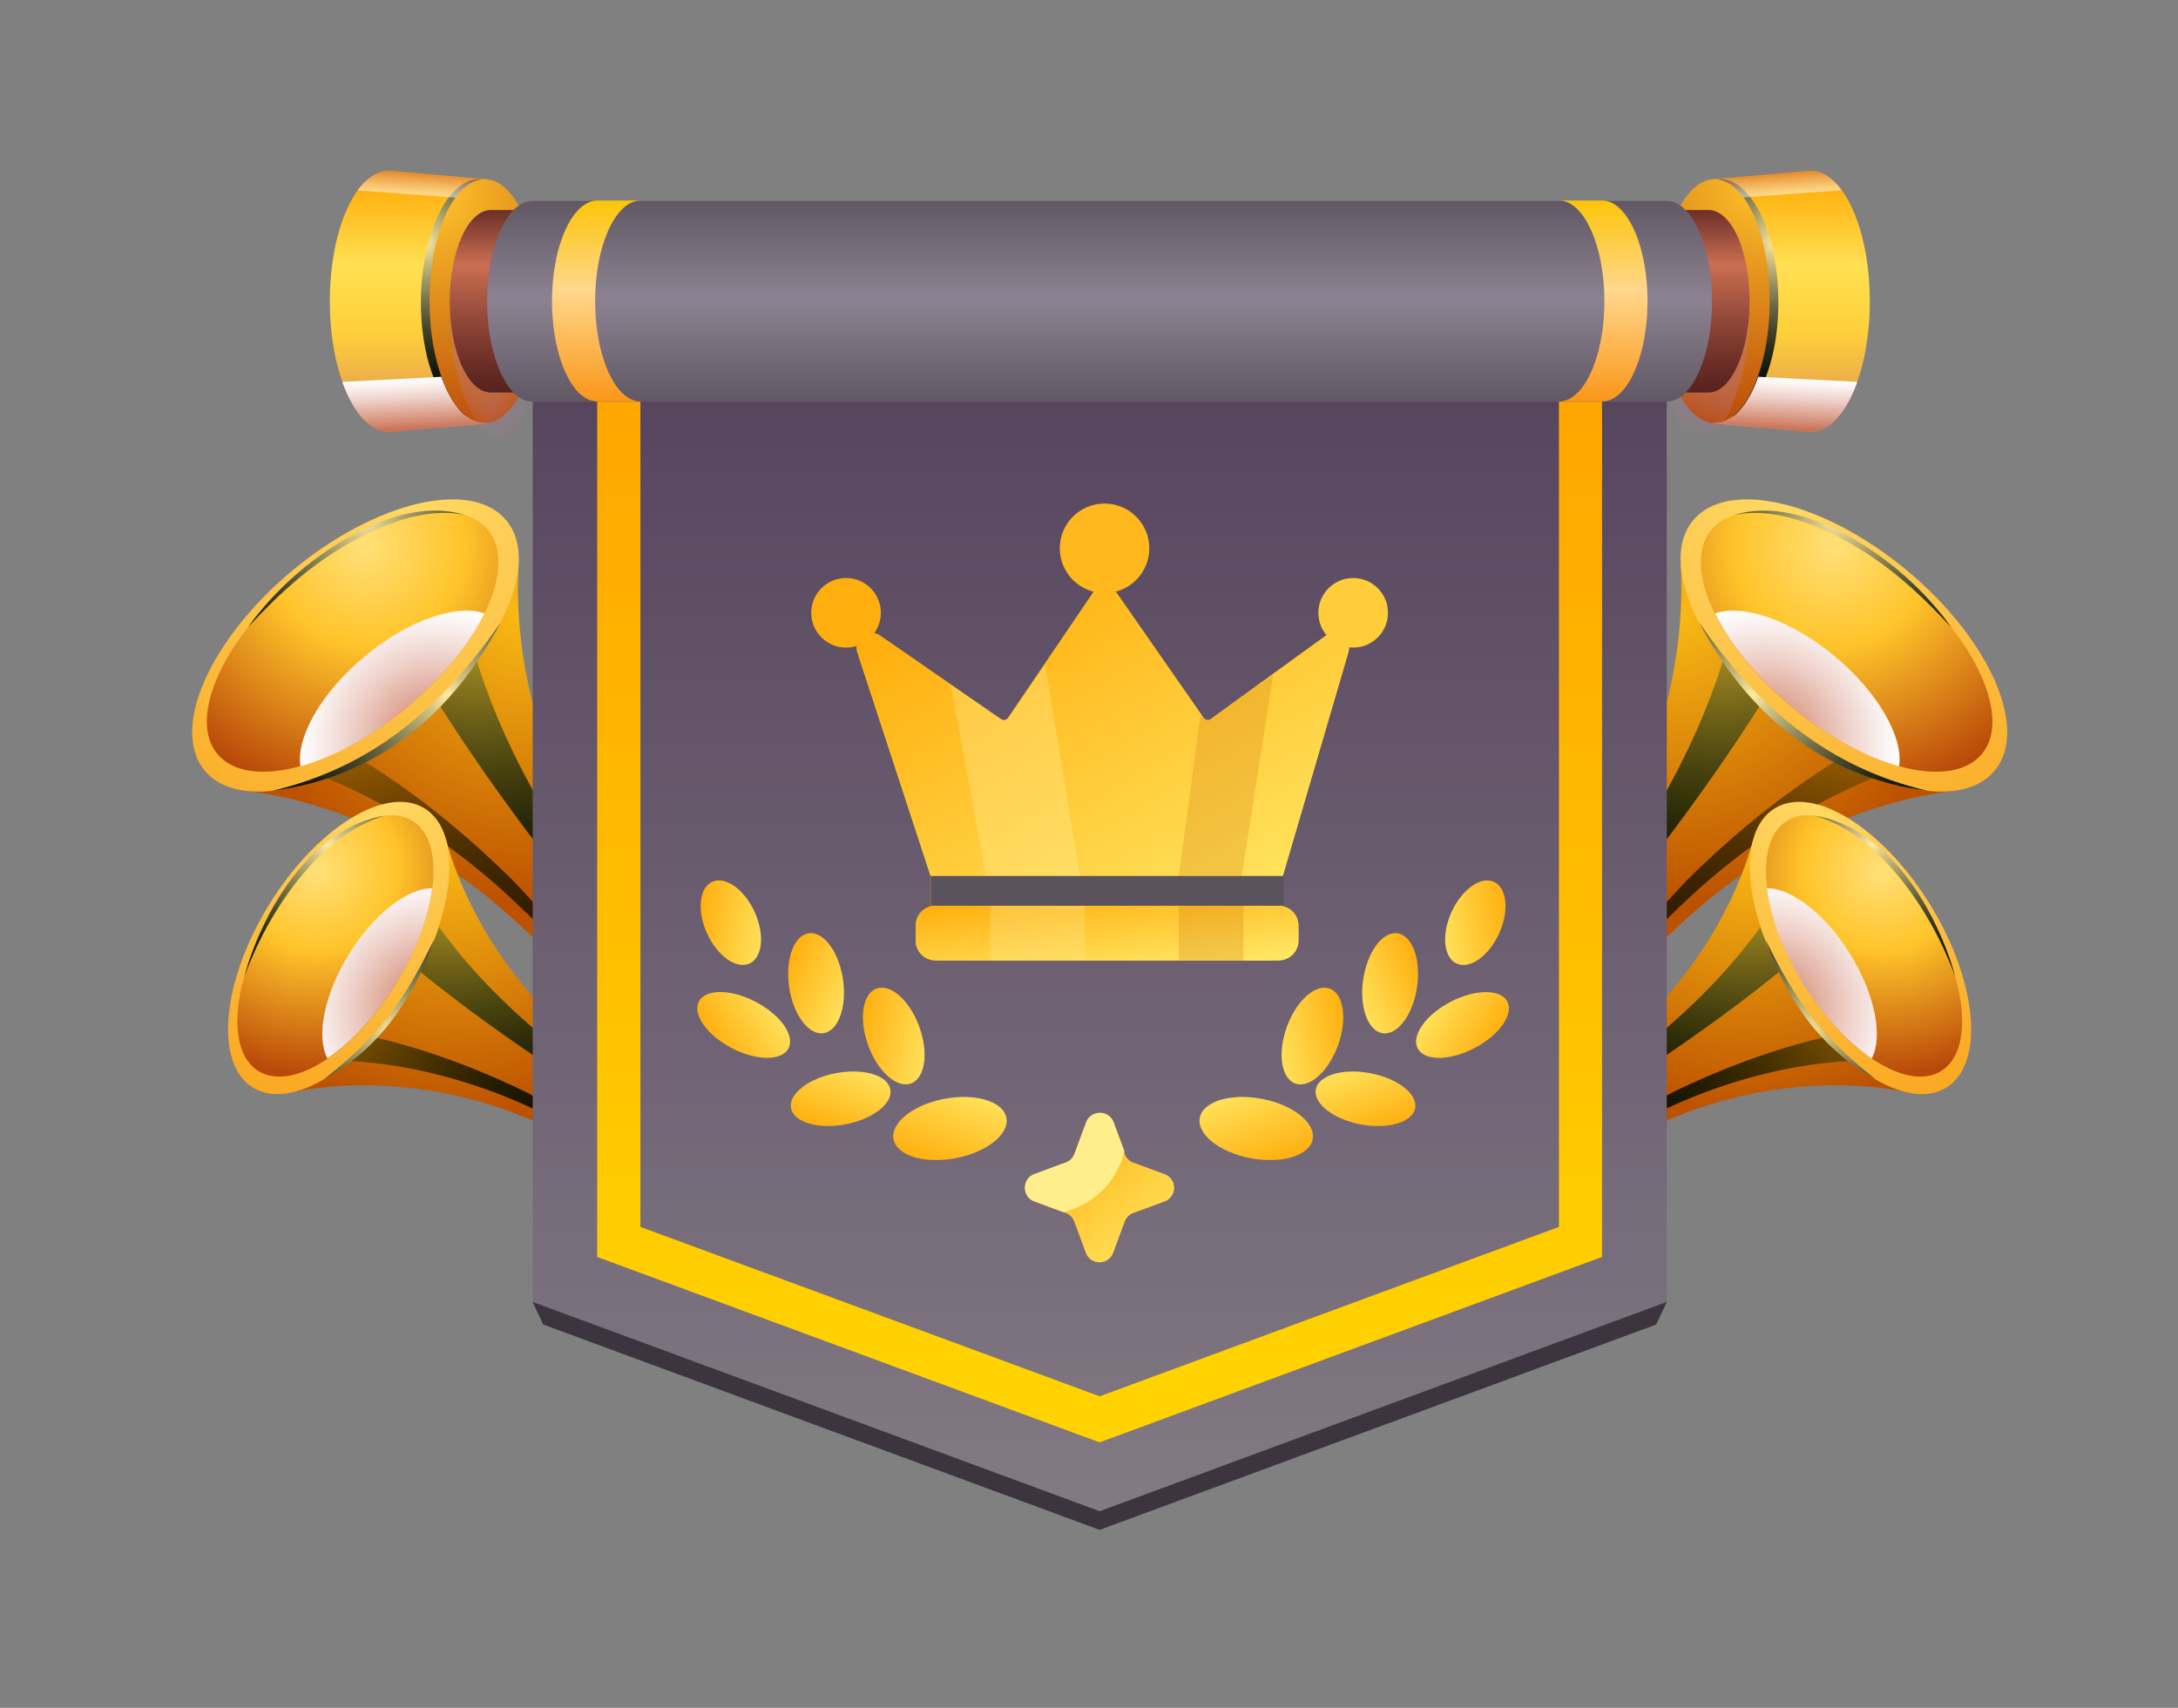 <svg xmlns="http://www.w3.org/2000/svg" width="51" height="40" fill="none" xmlns:v="https://vecta.io/nano"><rect width="100%" height="100%" fill="#808080" stroke="none"/><style><![CDATA[.B{fill-rule:evenodd}]]></style><mask id="A" maskUnits="userSpaceOnUse" x="0" y="0" width="51" height="40" mask-type="alpha"><path d="M0 6a6 6 0 0 1 6-6h45v40H6a6 6 0 0 1-6-6V6z" fill="#414a53"/></mask><g mask="url(#A)"><g clip-path="url(#AH)"><path d="M12.473 30.494h26.556l-.248.529-13.033 4.809-13.028-4.809-.248-.529z" fill="#3c343f" class="B"/><path d="M15.399 22.052l-1.559 1.292c-.709-.772-1.506-1.569-2.307-2.239-1.763-1.467-3.891-2.351-5.771-2.584l6.383-5.3c-.117 1.894.359 4.143 1.482 6.15.51.913 1.146 1.841 1.778 2.681h-.005z" fill="url(#D)" class="B"/><path style="mix-blend-mode:screen" opacity=".75" d="M8.466 17.796c-.291.165-.583.301-.865.413 1.375.549 2.861 1.462 4.202 2.681.768.699 1.545 1.511 2.239 2.293l.194-.16-2.176-2.351c-1.2-1.2-2.458-2.186-3.595-2.876z" fill="url(#E)" class="B"/><path style="mix-blend-mode:screen" d="M10.262 16.466c.665 1.059 1.535 2.307 2.531 3.604l1.987 2.502.311-.257-1.88-2.594c-.952-1.448-1.647-2.939-2.05-4.26a8.5 8.5 0 0 1-.899 1.006z" fill="url(#F)" class="B"/><path d="M6.858 13.353c1.953-1.617 4.187-2.142 4.998-1.166s-.117 3.08-2.064 4.697-4.187 2.142-4.998 1.166.117-3.08 2.064-4.697z" fill="url(#G)" class="B"/><path d="M6.982 13.498c1.749-1.452 3.735-1.938 4.44-1.093s-.141 2.715-1.89 4.163-3.735 1.938-4.44 1.093.141-2.715 1.89-4.163z" fill="url(#H)" class="B"/><path style="mix-blend-mode:screen" d="M6.367 18.525c2.336-.549 3.969-1.938 5.358-3.949-1.127 2.142-2.9 3.633-5.358 3.949z" fill="url(#I)" class="B"/><path style="mix-blend-mode:screen" d="M5.805 14.693a7.39 7.39 0 0 1 1.739-1.715c.947-.666 2.215-1.268 3.352-.913-1.04-.238-2.341.364-3.289 1.015-.67.462-1.243 1.01-1.802 1.613z" fill="url(#J)" class="B"/><path style="mix-blend-mode:multiply" d="M7.04 17.947c.777-.214 1.661-.685 2.492-1.38s1.457-1.477 1.812-2.2c-.646-.228-1.783.155-2.803 1.005s-1.608 1.894-1.506 2.57l.005.005z" fill="url(#K)" class="B"/><path d="M15.396 25.797l-.889 1.443c-.768-.423-1.613-.84-2.429-1.156-1.792-.69-3.711-.816-5.265-.5l3.633-5.911c.418 1.53 1.399 3.187 2.822 4.474.646.588 1.404 1.151 2.128 1.647v.005z" fill="url(#L)" class="B"/><path style="mix-blend-mode:screen" d="M8.758 24.291a6.18 6.18 0 0 1-.578.559c1.234.063 2.662.389 4.046 1.001.797.35 1.627.782 2.39 1.214l.112-.18-2.351-1.277c-1.273-.627-2.536-1.069-3.619-1.316z" fill="url(#M)" class="B"/><path style="mix-blend-mode:screen" d="M9.828 22.751c.811.661 1.836 1.418 2.973 2.176l2.249 1.448.18-.287-2.186-1.55c-1.141-.889-2.093-1.89-2.764-2.827a6.7 6.7 0 0 1-.442 1.035l-.01.005z" fill="url(#N)" class="B"/><path d="M6.295 21.197c1.112-1.807 2.744-2.822 3.648-2.263s.733 2.467-.374 4.275-2.744 2.822-3.648 2.264-.733-2.468.374-4.275z" fill="url(#O)" class="B"/><path d="M6.432 21.279c.996-1.618 2.438-2.541 3.225-2.055s.617 2.186-.379 3.808-2.438 2.54-3.225 2.055-.617-2.186.379-3.808z" fill="url(#P)" class="B"/><path style="mix-blend-mode:screen" d="M5.723 22.863c.398-1.433 1.511-3.478 3.293-3.76-1.535.442-2.735 2.244-3.293 3.76z" fill="url(#Q)" class="B"/><path style="mix-blend-mode:screen" d="M7.586 25.277c1.273-.996 1.846-1.778 2.584-3.279-.539 1.535-1.384 2.618-2.584 3.279z" fill="url(#R)" class="B"/><path style="mix-blend-mode:multiply" d="M7.667 24.792c.559-.379 1.132-.991 1.608-1.758s.763-1.559.845-2.23c-.573-.005-1.37.602-1.953 1.55s-.767 1.928-.5 2.438z" fill="url(#S)" class="B"/><path d="M36.099 22.052l1.559 1.292c.709-.772 1.506-1.569 2.307-2.239 1.763-1.467 3.891-2.351 5.771-2.584l-6.383-5.3c.117 1.894-.359 4.143-1.481 6.15-.51.913-1.146 1.841-1.778 2.681h.005z" fill="url(#T)" class="B"/><path style="mix-blend-mode:screen" opacity=".75" d="M43.04 17.796a6.97 6.97 0 0 0 .865.413c-1.375.549-2.861 1.462-4.202 2.681-.767.699-1.545 1.511-2.239 2.293l-.194-.16 2.176-2.351c1.2-1.2 2.458-2.186 3.594-2.876z" fill="url(#U)" class="B"/><path style="mix-blend-mode:screen" d="M41.246 16.466c-.665 1.059-1.535 2.307-2.531 3.604l-1.987 2.502-.311-.257 1.88-2.594c.952-1.448 1.647-2.939 2.05-4.26a8.5 8.5 0 0 0 .899 1.006z" fill="url(#V)" class="B"/><path d="M44.644 13.353c-1.953-1.617-4.187-2.142-4.998-1.166s.117 3.08 2.064 4.697 4.187 2.142 4.998 1.166-.117-3.08-2.064-4.697z" fill="url(#W)" class="B"/><path d="M44.516 13.498c-1.749-1.452-3.735-1.938-4.44-1.093s.141 2.715 1.89 4.163 3.735 1.938 4.44 1.093-.141-2.715-1.89-4.163z" fill="url(#X)" class="B"/><path style="mix-blend-mode:screen" d="M45.143 18.525c-2.336-.549-3.968-1.938-5.358-3.949 1.127 2.142 2.9 3.633 5.358 3.949z" fill="url(#Y)" class="B"/><path style="mix-blend-mode:screen" d="M45.692 14.693c-.413-.578-1.005-1.2-1.739-1.715-.947-.666-2.215-1.268-3.352-.913 1.04-.238 2.341.364 3.288 1.015.67.462 1.243 1.01 1.802 1.613z" fill="url(#Z)" class="B"/><path style="mix-blend-mode:multiply" d="M44.464 17.947c-.777-.214-1.661-.685-2.492-1.38s-1.457-1.477-1.812-2.2c.646-.228 1.783.155 2.803 1.005s1.608 1.894 1.506 2.57l-.005.005z" fill="url(#a)" class="B"/><path d="M36.102 25.797l.889 1.443c.767-.423 1.613-.84 2.429-1.156 1.792-.69 3.711-.816 5.265-.5l-3.633-5.911c-.418 1.53-1.399 3.187-2.822 4.474-.646.588-1.404 1.151-2.128 1.647v.005z" fill="url(#b)" class="B"/><path style="mix-blend-mode:screen" d="M42.739 24.291a6.2 6.2 0 0 0 .578.559c-1.234.063-2.662.389-4.046 1.001-.797.35-1.627.782-2.39 1.214l-.112-.18 2.351-1.277c1.273-.627 2.536-1.069 3.619-1.316z" fill="url(#c)" class="B"/><path style="mix-blend-mode:screen" d="M41.675 22.751c-.811.661-1.836 1.418-2.973 2.176l-2.249 1.448-.18-.287 2.186-1.55c1.142-.889 2.093-1.89 2.764-2.827.112.34.257.685.442 1.035l.01.005z" fill="url(#d)" class="B"/><path d="M45.202 21.197c-1.112-1.807-2.745-2.822-3.648-2.263s-.733 2.467.374 4.275 2.744 2.822 3.648 2.264.733-2.468-.374-4.275z" fill="url(#e)" class="B"/><path d="M45.072 21.279c-.996-1.618-2.438-2.541-3.225-2.055s-.617 2.186.379 3.808 2.438 2.54 3.225 2.055.617-2.186-.379-3.808z" fill="url(#f)" class="B"/><path style="mix-blend-mode:screen" d="M45.782 22.863c-.398-1.433-1.511-3.478-3.293-3.76 1.535.442 2.735 2.244 3.293 3.76z" fill="url(#g)" class="B"/><path style="mix-blend-mode:screen" d="M43.92 25.277c-1.273-.996-1.846-1.778-2.584-3.279.539 1.535 1.384 2.618 2.584 3.279z" fill="url(#h)" class="B"/><path style="mix-blend-mode:multiply" d="M43.828 24.792c-.559-.379-1.132-.991-1.608-1.758s-.763-1.559-.845-2.23c.573-.005 1.37.602 1.953 1.55s.767 1.928.5 2.438z" fill="url(#i)" class="B"/><path d="M12.473 9.267h26.556v21.227l-13.28 4.901-13.275-4.901V9.267z" fill="url(#j)" class="B"/><path d="M13.984 9.267V29.44l11.765 4.343 11.765-4.343V9.267h-1.01v19.469l-10.754 3.968-10.754-3.968V9.267h-1.01z" fill="url(#k)" class="B"/><path d="M11.405 4.201l-2.249-.199h-.053c-.763 0-1.38 1.365-1.38 3.055s.617 3.055 1.38 3.055h.053l2.244-.194V4.201h.005z" fill="url(#l)" class="B"/><path style="mix-blend-mode:screen" d="M11.212 4.196c.719 0 1.282 1.253 1.258 2.793s-.631 2.793-1.355 2.793-1.282-1.253-1.258-2.793.631-2.793 1.355-2.793z" fill="url(#m)" class="B"/><path d="M11.346 4.196c.714 0 1.287 1.278 1.287 2.856s-.578 2.856-1.287 2.856-1.287-1.277-1.287-2.856.573-2.856 1.287-2.856z" fill="url(#n)" class="B"/><path style="mix-blend-mode:multiply" opacity=".5" d="M11.344 4.196L9.43 4.031l-.282-.024h-.053c-.267 0-.515.165-.724.452l2.298.17c.199-.272.427-.427.68-.427l-.005-.005z" fill="url(#o)" class="B"/><path style="mix-blend-mode:multiply" d="M10.333 8.825l-2.317.121c.253.709.641 1.161 1.083 1.161h.053l.282-.024 1.914-.17c-.413 0-.777-.427-1.015-1.088z" fill="url(#p)" class="B"/><mask id="B" maskUnits="userSpaceOnUse" x="10" y="4" width="3" height="6"><path d="M11.354 4.196c.714 0 1.287 1.278 1.287 2.856s-.578 2.856-1.287 2.856-1.287-1.277-1.287-2.856.573-2.856 1.287-2.856z" fill="#fff"/></mask><g mask="url(#B)" class="B"><g style="mix-blend-mode:multiply" opacity=".5"><path d="M11.342 5.012c.549-.044 1.083 1.103 1.19 2.555s-.243 2.667-.792 2.71-1.083-1.103-1.19-2.555.243-2.667.792-2.71z" fill="#b87999"/></g></g><path d="M40.106 4.201l2.244-.199h.053c.763 0 1.38 1.365 1.38 3.055s-.617 3.055-1.38 3.055h-.053l-2.244-.194V4.201z" fill="url(#q)" class="B"/><path style="mix-blend-mode:screen" d="M40.286 4.196c-.719 0-1.282 1.253-1.258 2.793s.631 2.793 1.355 2.793 1.282-1.253 1.258-2.793-.631-2.793-1.355-2.793z" fill="url(#r)" class="B"/><path d="M40.151 4.196c-.714 0-1.287 1.278-1.287 2.856s.578 2.856 1.287 2.856 1.287-1.277 1.287-2.856-.578-2.856-1.287-2.856z" fill="url(#s)" class="B"/><path style="mix-blend-mode:multiply" opacity=".5" d="M40.149 4.196l1.914-.17.282-.024h.053c.267 0 .515.165.724.452l-2.298.17c-.199-.272-.427-.427-.68-.427h.005z" fill="url(#t)" class="B"/><path style="mix-blend-mode:multiply" d="M41.172 8.825l2.317.121c-.252.709-.641 1.161-1.083 1.161h-.053l-.282-.024-1.914-.17c.413 0 .777-.427 1.015-1.088z" fill="url(#u)" class="B"/><mask id="C" maskUnits="userSpaceOnUse" x="38" y="4" width="4" height="6"><path d="M40.154 4.196c-.714 0-1.287 1.278-1.287 2.856s.578 2.856 1.287 2.856 1.287-1.277 1.287-2.856-.578-2.856-1.287-2.856z" fill="#fff"/></mask><g mask="url(#C)" class="B"><g style="mix-blend-mode:multiply" opacity=".5"><path d="M40.164 5.012c-.549-.044-1.083 1.103-1.19 2.555s.243 2.667.792 2.71 1.083-1.103 1.19-2.555-.243-2.667-.792-2.71z" fill="#b87999"/></g></g><path d="M11.493 4.919h28.513c.534 0 .962.957.962 2.137s-.432 2.137-.962 2.137H11.493c-.534 0-.962-.957-.962-2.137s.432-2.137.962-2.137z" fill="url(#v)" class="B"/><path d="M12.47 9.408c-.588 0-1.064-1.054-1.064-2.351s.476-2.351 1.064-2.351h26.556c.588 0 1.064 1.054 1.064 2.351s-.476 2.351-1.064 2.351H12.47z" fill="url(#w)" class="B"/><path d="M14.553 9.189c-.364-.374-.617-1.19-.617-2.137s.253-1.763.617-2.137c.136-.141.287-.219.447-.219h-1.01c-.16 0-.311.078-.447.219-.364.374-.617 1.19-.617 2.137s.253 1.763.617 2.137c.024.029.053.053.083.073.112.092.238.141.364.141H15c-.126 0-.253-.049-.364-.141l-.083-.073z" fill="url(#x)" class="B"/><path d="M36.951 9.189c.364-.374.617-1.19.617-2.137s-.253-1.763-.617-2.137c-.136-.141-.287-.219-.447-.219h1.01c.16 0 .311.078.447.219.364.374.617 1.19.617 2.137s-.253 1.763-.617 2.137c-.024.029-.053.053-.083.073-.112.092-.238.141-.364.141h-1.01c.126 0 .253-.049.364-.141l.083-.073z" fill="url(#y)" class="B"/></g><ellipse cx=".611" cy="1.052" rx=".611" ry="1.052" transform="matrix(.91 -.415 .415 .91 16.121 20.907)" fill="url(#z)"/><ellipse cx=".61" cy="1.184" rx=".61" ry="1.184" transform="matrix(.464 -.886 .886 .464 16.082 23.997)" fill="url(#AA)"/><ellipse cx=".61" cy="1.184" rx=".61" ry="1.184" transform="matrix(-.187 -.982 .982 -.187 18.637 26.555)" fill="url(#AA)"/><ellipse cx=".708" cy="1.346" rx=".708" ry="1.346" transform="matrix(-.187 -.982 .982 -.187 21.055 27.379)" fill="url(#AB)"/><ellipse cx=".637" cy="1.183" rx=".637" ry="1.183" transform="matrix(.989 -.146 .147 .989 18.305 21.952)" fill="url(#AC)"/><ellipse cx=".637" cy="1.183" rx=".637" ry="1.183" transform="matrix(.941 -.339 .34 .94 19.926 23.369)" fill="url(#AD)"/><ellipse cx=".611" cy="1.052" rx=".611" ry="1.052" transform="matrix(-.91 -.415 -.415 .91 35.539 20.908)" fill="url(#z)"/><ellipse cx=".61" cy="1.184" rx=".61" ry="1.184" transform="matrix(-.464 -.886 -.886 .464 35.578 23.998)" fill="url(#AA)"/><ellipse cx=".61" cy="1.184" rx=".61" ry="1.184" transform="matrix(.187 -.982 -.982 -.187 33.023 26.556)" fill="url(#AA)"/><ellipse cx=".708" cy="1.346" rx=".708" ry="1.346" transform="matrix(.187 -.982 -.982 -.187 30.605 27.379)" fill="url(#AB)"/><ellipse cx=".637" cy="1.183" rx=".637" ry="1.183" transform="matrix(-.989 -.146 -.147 .989 33.355 21.953)" fill="url(#AC)"/><ellipse cx=".637" cy="1.183" rx=".637" ry="1.183" transform="matrix(-.941 -.339 -.34 .94 31.734 23.37)" fill="url(#AD)"/><use href="#AI" fill="#fcc509"/><use href="#AI" fill="url(#AE)"/><path opacity=".3" d="M23.093 20.517l-.831-4.474 1.185.804c.053.036.125.022.161-.03l.866-1.243.815 4.943h-2.196z" fill="#fff2a6"/><path opacity=".2" d="M27.602 20.517l.51-3.78.062.084c.038.051.109.062.16.026l1.479-1.04-.737 4.71h-1.474z" fill="#c66204"/><circle cx="25.864" cy="12.842" fill="#ffb91c" r="1.048"/><circle cx="19.811" cy="14.353" fill="#ffaf0d" r=".815"/><circle cx="31.686" cy="14.353" fill="#ffcc3a" r=".815"/><rect x="21.441" y="21.215" width="8.963" height="1.279" rx=".64" fill="#c4c4c4"/><use href="#AJ" fill="#fcc509"/><use href="#AJ" fill="url(#AF)"/><path opacity=".3" fill="#fbe793" d="M23.184 21.215h2.212v1.279h-2.212z"/><path opacity=".2" fill="#c66204" d="M27.602 21.215h1.513v1.279h-1.513z"/><path fill="#5a525c" d="M21.793 20.517h8.265v.698h-8.265z"/><path d="M25.426 26.299c.11-.297.53-.297.64 0l.271.731a.34.34 0 0 0 .202.201l.731.27c.297.11.297.529 0 .639l-.731.27a.34.34 0 0 0-.202.201l-.271.731c-.11.297-.53.297-.64 0l-.271-.731a.34.34 0 0 0-.202-.201l-.731-.27c-.297-.11-.297-.529 0-.639l.731-.27a.34.34 0 0 0 .202-.201l.271-.731z" fill="url(#AG)"/><path d="M24.899 28.39l-.675-.25c-.299-.11-.299-.533 0-.643l.736-.272c.094-.035.168-.109.203-.203l.272-.735c.111-.299.533-.299.644 0l.25.674a1.93 1.93 0 0 1-1.429 1.428z" fill="#ffef8c"/></g><defs><radialGradient id="D" cx="0" cy="0" r="1" gradientTransform="translate(12.242 14.344) rotate(0.44) scale(8.962)" href="#AK"><stop stop-color="#fabb14"/><stop offset=".76" stop-color="#bc5100"/></radialGradient><radialGradient id="E" cx="0" cy="0" r="1" gradientTransform="translate(7.349 15.015) rotate(0.44) scale(9.302)" href="#AK"><stop stop-color="#ff9d00"/><stop offset=".09" stop-color="#d48300"/><stop offset=".23" stop-color="#9c6300"/><stop offset=".37" stop-color="#6c4700"/><stop offset=".5" stop-color="#453000"/><stop offset=".63" stop-color="#271e00"/><stop offset=".76" stop-color="#111200"/><stop offset=".89" stop-color="#040a00"/><stop offset="1" stop-color="#000800"/></radialGradient><radialGradient id="F" cx="0" cy="0" r="1" gradientTransform="translate(11.213 13.233) rotate(0.44) scale(9.822)" href="#AK"><stop stop-color="#ffd636"/><stop offset=".09" stop-color="#d4b32c"/><stop offset=".23" stop-color="#9c8621"/><stop offset=".37" stop-color="#6c5f17"/><stop offset=".5" stop-color="#45400e"/><stop offset=".63" stop-color="#272708"/><stop offset=".76" stop-color="#111603"/><stop offset=".89" stop-color="#040b00"/><stop offset="1" stop-color="#000800"/></radialGradient><radialGradient id="G" cx="0" cy="0" r="1" gradientTransform="translate(9.68 11.808) rotate(0.44) scale(12.008)" href="#AK"><stop stop-color="#ffd964"/><stop offset="1" stop-color="#f99c11"/></radialGradient><radialGradient id="H" cx="0" cy="0" r="1" gradientTransform="translate(8.548 12.79) rotate(0.44) scale(5.97 5.97)" href="#AK"><stop stop-color="#ffe078"/><stop offset=".39" stop-color="#ffc42a"/><stop offset="1" stop-color="#b94809"/></radialGradient><radialGradient id="I" cx="0" cy="0" r="1" gradientTransform="translate(10.472 16.283) rotate(0.44) scale(5.207)" href="#AK"><stop stop-color="#ffeca1"/><stop offset=".09" stop-color="#d4c585"/><stop offset=".23" stop-color="#9c9462"/><stop offset=".37" stop-color="#6c6944"/><stop offset=".5" stop-color="#45462b"/><stop offset=".63" stop-color="#272b18"/><stop offset=".76" stop-color="#11170b"/><stop offset=".89" stop-color="#040b02"/><stop offset="1" stop-color="#000800"/></radialGradient><radialGradient id="J" cx="0" cy="0" r="1" gradientTransform="translate(8.517 12.168) rotate(0.44) scale(4.993)" href="#AK"><stop stop-color="#ffeca1"/><stop offset=".09" stop-color="#d4c585"/><stop offset=".23" stop-color="#9c9462"/><stop offset=".37" stop-color="#6c6944"/><stop offset=".5" stop-color="#45462b"/><stop offset=".63" stop-color="#272b18"/><stop offset=".76" stop-color="#11170b"/><stop offset=".89" stop-color="#040b02"/><stop offset="1" stop-color="#000800"/></radialGradient><radialGradient id="K" cx="0" cy="0" r="1" gradientTransform="translate(10.188 17.393) rotate(0.44) scale(3.216)" href="#AK"><stop stop-color="#ca6e52"/><stop offset=".28" stop-color="#db9d8a"/><stop offset=".62" stop-color="#eed1c9"/><stop offset=".87" stop-color="#faf2f0"/><stop offset="1" stop-color="#fff"/></radialGradient><radialGradient id="L" cx="0" cy="0" r="1" gradientTransform="translate(10.622 19.888) rotate(8.55) scale(8.238)" href="#AK"><stop stop-color="#fabb14"/><stop offset=".76" stop-color="#bc5100"/></radialGradient><radialGradient id="M" cx="0" cy="0" r="1" gradientTransform="translate(5.475 22.12) rotate(8.55) scale(10.856 10.856)" href="#AK"><stop stop-color="#ff9d00"/><stop offset=".09" stop-color="#d48300"/><stop offset=".23" stop-color="#9c6300"/><stop offset=".37" stop-color="#6c4700"/><stop offset=".5" stop-color="#453000"/><stop offset=".63" stop-color="#271e00"/><stop offset=".76" stop-color="#111200"/><stop offset=".89" stop-color="#040a00"/><stop offset="1" stop-color="#000800"/></radialGradient><radialGradient id="N" cx="0" cy="0" r="1" gradientTransform="translate(10.513 19.596) rotate(8.55) scale(8.442 8.442)" href="#AK"><stop stop-color="#ffd636"/><stop offset=".09" stop-color="#d4b32c"/><stop offset=".23" stop-color="#9c8621"/><stop offset=".37" stop-color="#6c5f17"/><stop offset=".5" stop-color="#45400e"/><stop offset=".63" stop-color="#272708"/><stop offset=".76" stop-color="#111603"/><stop offset=".89" stop-color="#040b00"/><stop offset="1" stop-color="#000800"/></radialGradient><radialGradient id="O" cx="0" cy="0" r="1" gradientTransform="translate(8.88 18.816) rotate(8.55) scale(9.098 9.098)" href="#AK"><stop stop-color="#ffd964"/><stop offset="1" stop-color="#f99c11"/></radialGradient><radialGradient id="P" cx="0" cy="0" r="1" gradientTransform="translate(7.435 20.4) rotate(8.55) scale(4.799)" href="#AK"><stop stop-color="#ffe078"/><stop offset=".39" stop-color="#ffc42a"/><stop offset="1" stop-color="#b94809"/></radialGradient><radialGradient id="Q" cx="0" cy="0" r="1" gradientTransform="translate(7.666 19.772) rotate(8.55) scale(4.109)" href="#AK"><stop stop-color="#ffeca1"/><stop offset=".09" stop-color="#d4c585"/><stop offset=".23" stop-color="#9c9462"/><stop offset=".37" stop-color="#6c6944"/><stop offset=".5" stop-color="#45462b"/><stop offset=".63" stop-color="#272b18"/><stop offset=".76" stop-color="#11170b"/><stop offset=".89" stop-color="#040b02"/><stop offset="1" stop-color="#000800"/></radialGradient><radialGradient id="R" cx="0" cy="0" r="1" gradientTransform="translate(9.151 24.16) rotate(8.55) scale(4.173)" href="#AK"><stop stop-color="#ffeca1"/><stop offset=".09" stop-color="#d4c585"/><stop offset=".23" stop-color="#9c9462"/><stop offset=".37" stop-color="#6c6944"/><stop offset=".5" stop-color="#45462b"/><stop offset=".63" stop-color="#272b18"/><stop offset=".76" stop-color="#11170b"/><stop offset=".89" stop-color="#040b02"/><stop offset="1" stop-color="#000800"/></radialGradient><radialGradient id="S" cx="0" cy="0" r="1" gradientTransform="translate(10.125 23.65) rotate(8.55) scale(3.128)" href="#AK"><stop stop-color="#ca6e52"/><stop offset=".28" stop-color="#db9d8a"/><stop offset=".62" stop-color="#eed1c9"/><stop offset=".87" stop-color="#faf2f0"/><stop offset="1" stop-color="#fff"/></radialGradient><radialGradient id="T" cx="0" cy="0" r="1" gradientTransform="translate(39.252 14.346) rotate(179.56) scale(8.962)" href="#AK"><stop stop-color="#fabb14"/><stop offset=".76" stop-color="#bc5100"/></radialGradient><radialGradient id="U" cx="0" cy="0" r="1" gradientTransform="translate(44.154 15.017) rotate(179.56) scale(9.302 9.302)" href="#AK"><stop stop-color="#ff9d00"/><stop offset=".09" stop-color="#d48300"/><stop offset=".23" stop-color="#9c6300"/><stop offset=".37" stop-color="#6c4700"/><stop offset=".5" stop-color="#453000"/><stop offset=".63" stop-color="#271e00"/><stop offset=".76" stop-color="#111200"/><stop offset=".89" stop-color="#040a00"/><stop offset="1" stop-color="#000800"/></radialGradient><radialGradient id="V" cx="0" cy="0" r="1" gradientTransform="translate(40.287 13.235) rotate(179.56) scale(9.822 9.822)" href="#AK"><stop stop-color="#ffd636"/><stop offset=".09" stop-color="#d4b32c"/><stop offset=".23" stop-color="#9c8621"/><stop offset=".37" stop-color="#6c5f17"/><stop offset=".5" stop-color="#45400e"/><stop offset=".63" stop-color="#272708"/><stop offset=".76" stop-color="#111603"/><stop offset=".89" stop-color="#040b00"/><stop offset="1" stop-color="#000800"/></radialGradient><radialGradient id="W" cx="0" cy="0" r="1" gradientTransform="translate(41.812 11.81) rotate(179.56) scale(12.008 12.008)" href="#AK"><stop stop-color="#ffd964"/><stop offset="1" stop-color="#f99c11"/></radialGradient><radialGradient id="X" cx="0" cy="0" r="1" gradientTransform="translate(42.941 12.792) rotate(179.56) scale(5.97 5.97)" href="#AK"><stop stop-color="#ffe078"/><stop offset=".39" stop-color="#ffc42a"/><stop offset="1" stop-color="#b94809"/></radialGradient><radialGradient id="Y" cx="0" cy="0" r="1" gradientTransform="translate(41.03 16.285) rotate(179.56) scale(5.207)" href="#AK"><stop stop-color="#ffeca1"/><stop offset=".09" stop-color="#d4c585"/><stop offset=".23" stop-color="#9c9462"/><stop offset=".37" stop-color="#6c6944"/><stop offset=".5" stop-color="#45462b"/><stop offset=".63" stop-color="#272b18"/><stop offset=".76" stop-color="#11170b"/><stop offset=".89" stop-color="#040b02"/><stop offset="1" stop-color="#000800"/></radialGradient><radialGradient id="Z" cx="0" cy="0" r="1" gradientTransform="translate(42.976 12.17) rotate(179.56) scale(4.993 4.993)" href="#AK"><stop stop-color="#ffeca1"/><stop offset=".09" stop-color="#d4c585"/><stop offset=".23" stop-color="#9c9462"/><stop offset=".37" stop-color="#6c6944"/><stop offset=".5" stop-color="#45462b"/><stop offset=".63" stop-color="#272b18"/><stop offset=".76" stop-color="#11170b"/><stop offset=".89" stop-color="#040b02"/><stop offset="1" stop-color="#000800"/></radialGradient><radialGradient id="a" cx="0" cy="0" r="1" gradientTransform="translate(41.307 17.395) rotate(179.56) scale(3.216 3.216)" href="#AK"><stop stop-color="#ca6e52"/><stop offset=".28" stop-color="#db9d8a"/><stop offset=".62" stop-color="#eed1c9"/><stop offset=".87" stop-color="#faf2f0"/><stop offset="1" stop-color="#fff"/></radialGradient><radialGradient id="b" cx="0" cy="0" r="1" gradientTransform="translate(40.868 19.889) rotate(171.45) scale(8.238 8.238)" href="#AK"><stop stop-color="#fabb14"/><stop offset=".76" stop-color="#bc5100"/></radialGradient><radialGradient id="c" cx="0" cy="0" r="1" gradientTransform="translate(46.02 22.12) rotate(171.45) scale(10.856 10.856)" href="#AK"><stop stop-color="#ff9d00"/><stop offset=".09" stop-color="#d48300"/><stop offset=".23" stop-color="#9c6300"/><stop offset=".37" stop-color="#6c4700"/><stop offset=".5" stop-color="#453000"/><stop offset=".63" stop-color="#271e00"/><stop offset=".76" stop-color="#111200"/><stop offset=".89" stop-color="#040a00"/><stop offset="1" stop-color="#000800"/></radialGradient><radialGradient id="d" cx="0" cy="0" r="1" gradientTransform="translate(40.983 19.596) rotate(171.45) scale(8.442)" href="#AK"><stop stop-color="#ffd636"/><stop offset=".09" stop-color="#d4b32c"/><stop offset=".23" stop-color="#9c8621"/><stop offset=".37" stop-color="#6c5f17"/><stop offset=".5" stop-color="#45400e"/><stop offset=".63" stop-color="#272708"/><stop offset=".76" stop-color="#111603"/><stop offset=".89" stop-color="#040b00"/><stop offset="1" stop-color="#000800"/></radialGradient><radialGradient id="e" cx="0" cy="0" r="1" gradientTransform="translate(42.615 18.816) rotate(171.45) scale(9.098 9.098)" href="#AK"><stop stop-color="#ffd964"/><stop offset="1" stop-color="#f99c11"/></radialGradient><radialGradient id="f" cx="0" cy="0" r="1" gradientTransform="translate(44.068 20.4) rotate(171.45) scale(4.799)" href="#AK"><stop stop-color="#ffe078"/><stop offset=".39" stop-color="#ffc42a"/><stop offset="1" stop-color="#b94809"/></radialGradient><radialGradient id="g" cx="0" cy="0" r="1" gradientTransform="translate(43.832 19.772) rotate(171.45) scale(4.109 4.109)" href="#AK"><stop stop-color="#ffeca1"/><stop offset=".09" stop-color="#d4c585"/><stop offset=".23" stop-color="#9c9462"/><stop offset=".37" stop-color="#6c6944"/><stop offset=".5" stop-color="#45462b"/><stop offset=".63" stop-color="#272b18"/><stop offset=".76" stop-color="#11170b"/><stop offset=".89" stop-color="#040b02"/><stop offset="1" stop-color="#000800"/></radialGradient><radialGradient id="h" cx="0" cy="0" r="1" gradientTransform="translate(42.353 24.161) rotate(171.45) scale(4.173)" href="#AK"><stop stop-color="#ffeca1"/><stop offset=".09" stop-color="#d4c585"/><stop offset=".23" stop-color="#9c9462"/><stop offset=".37" stop-color="#6c6944"/><stop offset=".5" stop-color="#45462b"/><stop offset=".63" stop-color="#272b18"/><stop offset=".76" stop-color="#11170b"/><stop offset=".89" stop-color="#040b02"/><stop offset="1" stop-color="#000800"/></radialGradient><radialGradient id="i" cx="0" cy="0" r="1" gradientTransform="translate(41.368 23.65) rotate(171.45) scale(3.128 3.128)" href="#AK"><stop stop-color="#ca6e52"/><stop offset=".28" stop-color="#db9d8a"/><stop offset=".62" stop-color="#eed1c9"/><stop offset=".87" stop-color="#faf2f0"/><stop offset="1" stop-color="#fff"/></radialGradient><linearGradient id="j" x1="25.748" y1="35.395" x2="25.748" y2="9.267" href="#AK"><stop stop-color="#827a84"/><stop offset="1" stop-color="#57455e"/></linearGradient><linearGradient id="k" x1="25.872" y1="31.932" x2="25.872" y2="9.344" href="#AK"><stop stop-color="#ffd200"/><stop offset="1" stop-color="#ffa600"/></linearGradient><linearGradient id="l" x1="9.564" y1="10.107" x2="9.564" y2="4.001" href="#AK"><stop stop-color="#da8d56"/><stop offset=".38" stop-color="#ffd03b"/><stop offset=".64" stop-color="#ffe052"/><stop offset="1" stop-color="#ffa600"/></linearGradient><radialGradient id="m" cx="0" cy="0" r="1" gradientTransform="translate(9.929 5.697) scale(3.964)" href="#AK"><stop stop-color="#ffeca1"/><stop offset=".09" stop-color="#d4c585"/><stop offset=".23" stop-color="#9c9462"/><stop offset=".37" stop-color="#6c6944"/><stop offset=".5" stop-color="#45462b"/><stop offset=".63" stop-color="#272b18"/><stop offset=".76" stop-color="#11170b"/><stop offset=".89" stop-color="#040b02"/><stop offset="1" stop-color="#000800"/></radialGradient><radialGradient id="n" cx="0" cy="0" r="1" gradientTransform="translate(10.17 4.531) scale(5.814)" href="#AK"><stop stop-color="#ffc42a"/><stop offset="1" stop-color="#b94809"/></radialGradient><linearGradient id="o" x1="9.843" y1="4.565" x2="9.877" y2="4.055" href="#AK"><stop stop-color="#fff"/><stop offset=".13" stop-color="#faf2f0"/><stop offset=".38" stop-color="#eed1c9"/><stop offset=".72" stop-color="#db9d8a"/><stop offset="1" stop-color="#ca6e52"/></linearGradient><linearGradient id="p" x1="9.716" y1="10.078" x2="9.653" y2="8.859" href="#AK"><stop stop-color="#ca6e52"/><stop offset=".28" stop-color="#db9d8a"/><stop offset=".62" stop-color="#eed1c9"/><stop offset=".87" stop-color="#faf2f0"/><stop offset="1" stop-color="#fff"/></linearGradient><linearGradient id="q" x1="41.944" y1="10.107" x2="41.944" y2="4.001" href="#AK"><stop stop-color="#da8d56"/><stop offset=".38" stop-color="#ffd03b"/><stop offset=".64" stop-color="#ffe052"/><stop offset="1" stop-color="#ffa600"/></linearGradient><radialGradient id="r" cx="0" cy="0" r="1" gradientTransform="translate(41.564 5.697) rotate(180) scale(3.964 3.964)" href="#AK"><stop stop-color="#ffeca1"/><stop offset=".09" stop-color="#d4c585"/><stop offset=".23" stop-color="#9c9462"/><stop offset=".37" stop-color="#6c6944"/><stop offset=".5" stop-color="#45462b"/><stop offset=".63" stop-color="#272b18"/><stop offset=".76" stop-color="#11170b"/><stop offset=".89" stop-color="#040b02"/><stop offset="1" stop-color="#000800"/></radialGradient><radialGradient id="s" cx="0" cy="0" r="1" gradientTransform="translate(41.326 4.244) rotate(-180) scale(5.814 5.814)" href="#AK"><stop stop-color="#ffc42a"/><stop offset="1" stop-color="#b94809"/></radialGradient><linearGradient id="t" x1="41.655" y1="4.565" x2="41.616" y2="4.055" href="#AK"><stop stop-color="#fff"/><stop offset=".13" stop-color="#faf2f0"/><stop offset=".38" stop-color="#eed1c9"/><stop offset=".72" stop-color="#db9d8a"/><stop offset="1" stop-color="#ca6e52"/></linearGradient><linearGradient id="u" x1="41.788" y1="10.078" x2="41.852" y2="8.859" href="#AK"><stop stop-color="#ca6e52"/><stop offset=".28" stop-color="#db9d8a"/><stop offset=".62" stop-color="#eed1c9"/><stop offset=".87" stop-color="#faf2f0"/><stop offset="1" stop-color="#fff"/></linearGradient><linearGradient id="v" x1="25.75" y1="9.189" x2="25.75" y2="4.919" href="#AK"><stop stop-color="#58221e"/><stop offset=".13" stop-color="#662b24"/><stop offset=".37" stop-color="#8d4536"/><stop offset=".7" stop-color="#ca6e52"/><stop offset="1" stop-color="#6b2f27"/></linearGradient><linearGradient id="w" x1="25.745" y1="9.408" x2="25.745" y2="4.701" href="#AK"><stop stop-color="#615864"/><stop offset=".51" stop-color="#8d8291"/><stop offset="1" stop-color="#615864"/></linearGradient><linearGradient id="x" x1="13.965" y1="9.408" x2="13.965" y2="4.701" href="#AK"><stop stop-color="#fa9619"/><stop offset=".555" stop-color="#ffd78c"/><stop offset="1" stop-color="#fcc509"/></linearGradient><linearGradient id="y" x1="37.543" y1="9.408" x2="37.543" y2="4.701" href="#AK"><stop stop-color="#fa9619"/><stop offset=".555" stop-color="#ffd78c"/><stop offset="1" stop-color="#fcc509"/></linearGradient><linearGradient id="z" x1="-.005" y1=".035" x2="1.944" y2="1.331" href="#AK"><stop stop-color="#ffa701"/><stop offset="1" stop-color="#ffef70"/></linearGradient><linearGradient id="AA" x1="-.005" y1=".04" x2="2.078" y2="1.269" href="#AK"><stop stop-color="#ffa701"/><stop offset="1" stop-color="#ffef70"/></linearGradient><linearGradient id="AB" x1="-.006" y1=".045" x2="2.385" y2="1.486" href="#AK"><stop stop-color="#ffa701"/><stop offset="1" stop-color="#ffef70"/></linearGradient><linearGradient id="AC" x1="-.005" y1=".04" x2="2.12" y2="1.351" href="#AK"><stop stop-color="#ffa701"/><stop offset="1" stop-color="#ffef70"/></linearGradient><linearGradient id="AD" x1="-.005" y1=".04" x2="2.12" y2="1.35" href="#AK"><stop stop-color="#ffa701"/><stop offset="1" stop-color="#ffef70"/></linearGradient><linearGradient id="AE" x1="20.013" y1="13.611" x2="26.789" y2="25.18" href="#AK"><stop stop-color="#ffa701"/><stop offset="1" stop-color="#ffef70"/></linearGradient><linearGradient id="AF" x1="21.406" y1="21.236" x2="21.722" y2="23.767" href="#AK"><stop stop-color="#ffaf0d"/><stop offset="1" stop-color="#ffef70"/></linearGradient><linearGradient id="AG" x1="23.986" y1="26.135" x2="27.459" y2="30.116" href="#AK"><stop stop-color="#ffa701"/><stop offset="1" stop-color="#ffef70"/></linearGradient><clipPath id="AH"><path fill="#fff" transform="translate(4.5 4)" d="M0 0h42.502v31.831H0z"/></clipPath><path id="AI" d="M21.791 20.518l-1.714-5.236a.35.35 0 0 1 .531-.395l2.833 1.96c.053.037.126.023.163-.03l2.262-3.334 2.319 3.333c.037.053.111.066.164.028l2.685-1.947a.35.35 0 0 1 .54.38l-1.536 5.241v.698h-8.245v-.698z"/><path id="AJ" d="M21.441 21.68c0-.257.208-.465.466-.465h8.032c.257 0 .466.208.466.465v.349c0 .257-.208.465-.466.465h-8.032c-.257 0-.466-.208-.466-.465v-.349z"/><linearGradient id="AK" gradientUnits="userSpaceOnUse"/></defs></svg>